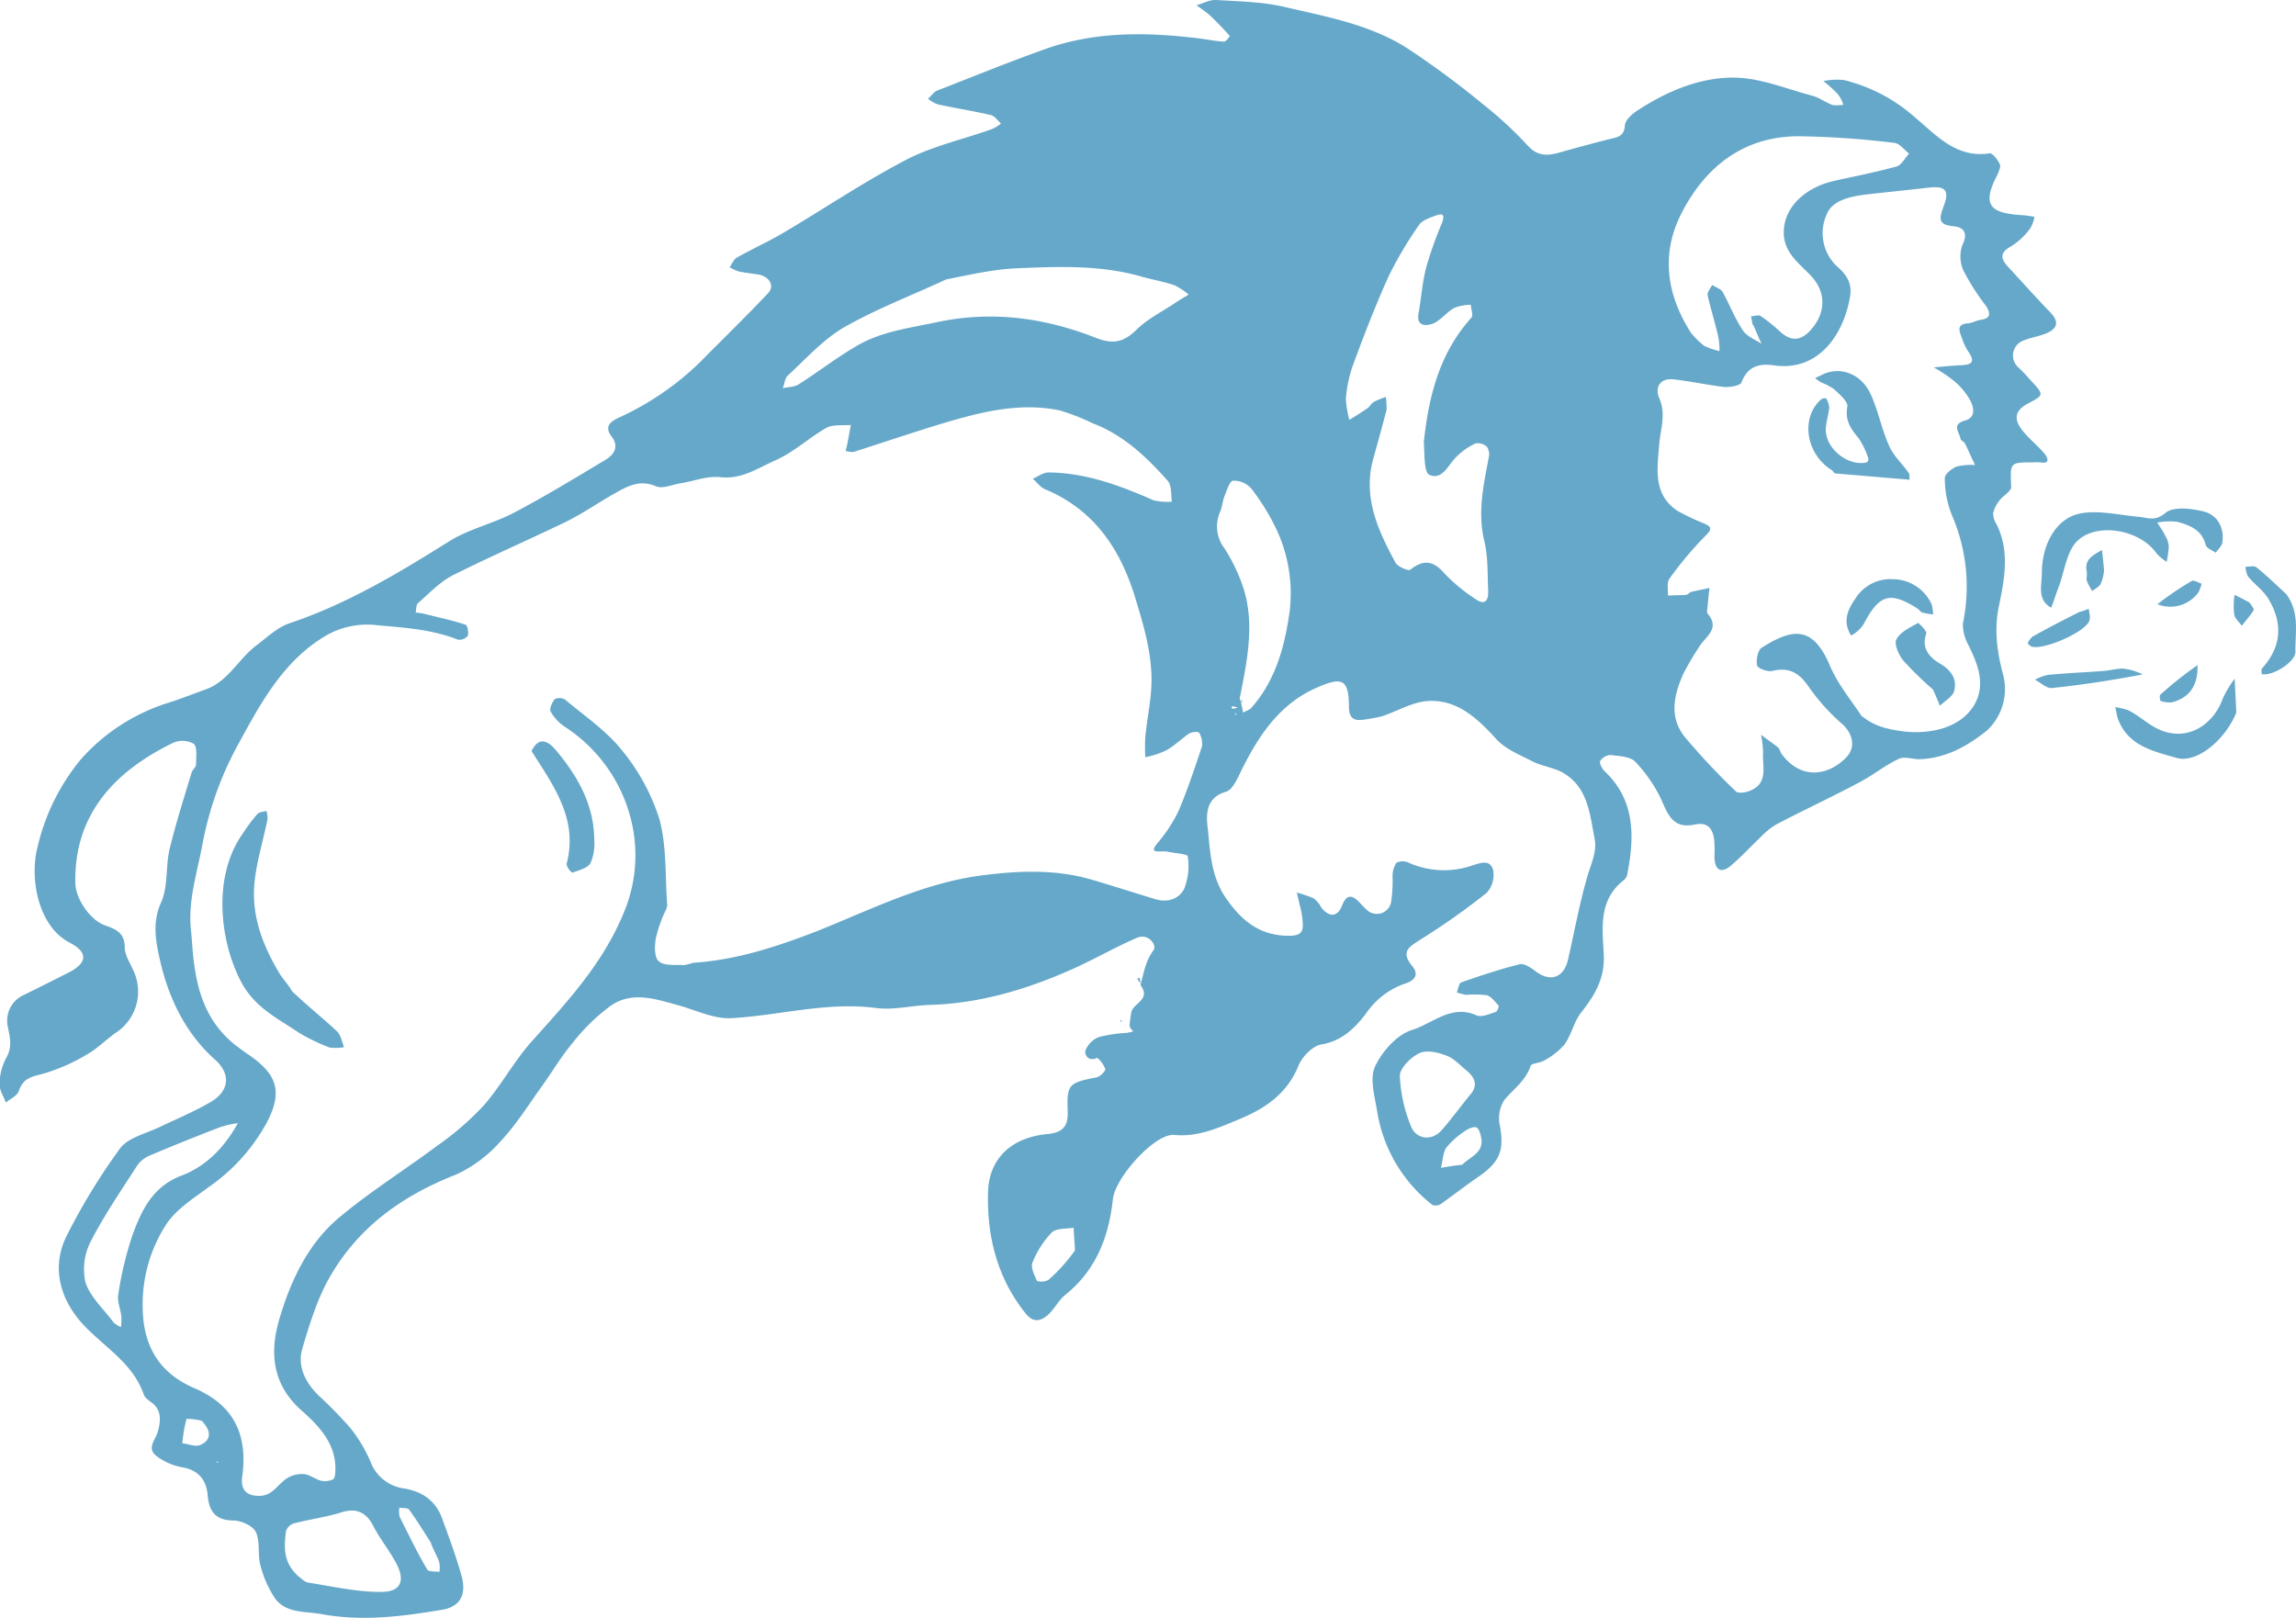 <svg xmlns="http://www.w3.org/2000/svg" viewBox="0 0 401.21 282.74"><defs><style>.cls-1{fill:#66a8c9;}</style></defs><g id="Layer_2" data-name="Layer 2"><g id="Layer_1-2" data-name="Layer 1"><g id="NDSU"><path class="cls-1" d="M199.28,172.17c.61-2.25.91-4.26,2.31-6.14.61-.91-1-3-2.92-2.13-3.65,1.58-7.17,3.59-10.88,5.29-8.09,3.65-16.47,6.2-25.47,6.44-3,.12-6.14.91-9.12.55-8.63-1.16-16.9,1.28-25.35,1.76-2.92.18-6-1.27-8.88-2.13-4.07-1.09-8.33-2.73-12.22-.06a34,34,0,0,0-6.68,6.51c-2,2.37-3.53,5-5.35,7.54-2.37,3.28-4.5,6.74-7.3,9.72a23.3,23.3,0,0,1-7.78,5.78c-9.18,3.59-16.78,9-21.76,17.45-2.31,3.89-3.71,8.39-5,12.76-1,3.16.43,6,2.68,8.27a74.81,74.81,0,0,1,5.71,5.84,25.83,25.83,0,0,1,3.47,5.83,7.29,7.29,0,0,0,5.83,4.68c3.35.55,5.66,2.25,6.75,5.41,1.22,3.35,2.49,6.75,3.41,10.16.72,3-.31,5-3.23,5.59-7.11,1.21-14.16,2.13-21.4.79-2.85-.49-6.07-.12-8-2.68a18.75,18.75,0,0,1-2.61-5.89c-.49-1.89,0-4.14-.79-5.78-.55-1.09-2.56-2-4-2-3.28-.06-4.19-1.83-4.43-4.56s-1.83-4.32-4.5-4.75a10.55,10.55,0,0,1-4.32-1.88c-1.94-1.4-.3-2.8.12-4.32.49-1.76.79-3.77-1.15-5.16-.49-.37-1.1-.79-1.28-1.28-1.82-5.41-6.69-8.21-10.33-12-4.26-4.43-6-10.27-3.1-15.92a109.36,109.36,0,0,1,9.3-15.2c1.46-1.89,4.56-2.56,6.93-3.71,2.92-1.4,6-2.68,8.81-4.32,3.29-1.88,3.65-4.86.92-7.35-5.23-4.62-8.15-10.76-9.67-17.27-.67-3-1.52-6.62.12-10.21,1.28-2.8.79-6.32,1.52-9.42,1.09-4.5,2.49-8.88,3.83-13.32.12-.48.79-1,.79-1.46,0-1.21.24-2.91-.36-3.58a4,4,0,0,0-3.53-.25c-10,4.81-17.51,12.34-17.2,24.69.12,2.73,2.61,6.32,5.1,7.23,1.89.67,3.53,1.28,3.53,3.89,0,1.4,1,2.8,1.58,4.2a8.58,8.58,0,0,1-3.22,10.76c-1.77,1.27-3.29,2.85-5.11,3.83a32.34,32.34,0,0,1-7.72,3.34c-1.95.49-3.28.79-4,2.86-.25.91-1.52,1.46-2.31,2.12-.37-1.09-1.16-2.18-1.1-3.28a10.07,10.07,0,0,1,1.22-4.62c1.09-1.94.55-3.65.18-5.59a4.92,4.92,0,0,1,2.92-5.35c2.49-1.22,5-2.49,7.54-3.77,3.46-1.7,3.77-3.59.36-5.35-5.47-2.86-7-11.19-5.59-16.66a37.4,37.4,0,0,1,7.54-15.32,33.93,33.93,0,0,1,15.56-10c2.07-.67,4.07-1.46,6.08-2.19,4.07-1.33,5.84-5.28,8.94-7.66,1.94-1.45,3.77-3.28,6-4,9.91-3.34,18.79-8.63,27.6-14.16,3.47-2.25,7.78-3.16,11.49-5.11,5.47-2.86,10.7-6.08,16-9.24,1.52-.91,2.49-2.31,1.1-4.13s0-2.68,1.33-3.29a50.15,50.15,0,0,0,14-9.54c4-4.07,8.08-8,12-12.16,1.22-1.21.31-2.92-1.58-3.28-1.15-.18-2.31-.31-3.52-.55a8.65,8.65,0,0,1-1.59-.73c.43-.61.73-1.4,1.28-1.7,2.68-1.52,5.53-2.8,8.21-4.38,7.17-4.25,14.1-8.93,21.46-12.76,4.62-2.37,9.91-3.53,14.83-5.29a6.39,6.39,0,0,0,1.64-1c-.54-.48-1.09-1.27-1.7-1.45-3.1-.73-6.26-1.22-9.36-1.89a5.49,5.49,0,0,1-1.7-1c.54-.43,1-1.16,1.58-1.4,6.26-2.43,12.52-5,18.84-7.24,8.82-3.16,17.88-3,27-1.88,1.46.18,2.92.49,4.32.55.3.06,1-.91,1-1-1-1.09-2-2.18-3.1-3.22C211,2.25,210,1.58,209.07.92c1.15-.31,2.31-1,3.46-.92,4.08.25,8.27.31,12.22,1.28,7.36,1.7,14.9,3.1,21.28,7.23a156.25,156.25,0,0,1,13.07,9.67,68.13,68.13,0,0,1,7.9,7.3c2.07,2.25,4.14,1.58,6.45.91,2.67-.73,5.28-1.46,8-2.13,1.34-.3,2.37-.49,2.49-2.37.06-.91,1.28-2,2.25-2.62,5.05-3.28,10.7-5.71,16.66-5.71,4.62,0,9.24,1.95,13.8,3.16,1.21.31,2.31,1.16,3.58,1.64a6.37,6.37,0,0,0,1.89-.06,6.19,6.19,0,0,0-1-1.88,22.28,22.28,0,0,0-2.5-2.25,11.83,11.83,0,0,1,3.59-.18,29.06,29.06,0,0,1,12.46,6.56c3.71,3.1,7.18,7.11,12.95,6.26.55-.12,1.46,1.1,1.83,1.89.24.42-.19,1.27-.43,1.88-3,5.66-.85,6.75,4.8,7.05.55.06,1.16.19,1.7.25a6.24,6.24,0,0,1-.73,2A11.92,11.92,0,0,1,351.5,43c-2.37,1.28-1.76,2.44-.36,3.9,2.37,2.55,4.68,5.16,7.11,7.66,1.64,1.7,1.28,2.85-.67,3.7-1.34.55-2.73.73-4.07,1.28a2.79,2.79,0,0,0-.67,4.8,26.59,26.59,0,0,1,1.88,2c2.5,2.67,2.5,2.67-.24,4.13-2.49,1.28-2.73,2.86-.79,5.11,1.16,1.34,2.49,2.43,3.59,3.71.24.3,1.34,1.88-.73,1.52a8.27,8.27,0,0,0-1.22,0c-4.19,0-4.07,0-3.89,4.25.06.79-1.46,1.58-2.06,2.43a5.5,5.5,0,0,0-1.1,2.25,3.79,3.79,0,0,0,.61,1.89c2.31,4.68,1.4,9.54.42,14.22-.91,4.32-.3,8.27.79,12.34a9.89,9.89,0,0,1-2.91,9.49c-3.41,2.73-7.12,4.8-11.61,5-1.28.06-2.74-.55-3.77-.06-2.5,1.16-4.68,3-7.18,4.26-4.68,2.49-9.54,4.74-14.28,7.23a13.12,13.12,0,0,0-2.86,2.37c-1.7,1.58-3.28,3.35-5.11,4.87-1.64,1.33-2.67.72-2.79-1.4,0-.79.06-1.64,0-2.43-.06-2.25-.85-4-3.47-3.41-3.59.73-4.56-1.46-5.71-4.13a25,25,0,0,0-4.62-6.81c-.92-1-2.8-1-4.32-1.22a2.27,2.27,0,0,0-1.82,1c-.25.3.24,1.33.67,1.76,5.35,5,5.35,11.31,4.07,17.87a1.8,1.8,0,0,1-.61,1.22c-4.5,3.46-3.77,8.45-3.53,13.07.19,4.07-1.52,7-3.89,10-1.33,1.64-1.76,4-3,5.71a12.8,12.8,0,0,1-3.59,2.8c-.73.42-2.13.42-2.31.91-.85,2.61-3,4-4.62,6a5.93,5.93,0,0,0-.73,4.5c.73,4.13.06,6.2-3.59,8.75-2.31,1.58-4.5,3.28-6.81,4.93a1.68,1.68,0,0,1-1.4.12,25.9,25.9,0,0,1-9.66-16.36c-.43-2.61-1.34-5.71-.37-7.84,1.22-2.61,3.83-5.59,6.45-6.38,3.58-1.1,6.87-4.56,11.31-2.55.85.36,2.24-.25,3.34-.61.24-.06.61-1,.49-1.1-.61-.67-1.28-1.58-2.07-1.82a18.48,18.48,0,0,0-3.65-.06,15.45,15.45,0,0,1-1.58-.43c.24-.61.37-1.64.79-1.76,3.34-1.16,6.75-2.31,10.21-3.16.79-.18,1.95.61,2.74,1.21,2.61,2,5,1.16,5.71-2.12,1.1-4.75,1.95-9.55,3.29-14.17.6-2.31,1.82-4.44,1.33-6.93-.85-4.31-1.15-8.87-5.47-11.43-1.58-.91-3.58-1.15-5.23-1.94-2.24-1.16-4.86-2.19-6.5-4-3.28-3.59-6.75-6.87-11.79-6.63-2.74.12-5.41,1.76-8.15,2.67a27.74,27.74,0,0,1-3.34.61c-1.83.25-2.44-.54-2.44-2.37-.06-4.62-1.09-5.23-5.53-3.28-6.62,2.86-10.27,8.45-13.31,14.59-.67,1.4-1.52,3.34-2.68,3.65-3.95,1.15-3.34,4.8-3.1,6.81.37,3.95.61,8.14,3.1,11.73,2.74,4,6,6.69,11.19,6.62,2.61,0,2.31-1.45,2.19-3a13.81,13.81,0,0,0-.43-2.24c-.18-.79-.36-1.52-.54-2.31a22.31,22.31,0,0,1,2.91,1,4.2,4.2,0,0,1,1.34,1.58c1.34,1.76,2.86,1.76,3.65-.3.73-1.89,1.64-2,3-.61a18.17,18.17,0,0,0,1.52,1.52,2.54,2.54,0,0,0,4.07-1.58,26.82,26.82,0,0,0,.24-4.5,4.18,4.18,0,0,1,.67-2.31,2.46,2.46,0,0,1,2.19,0,15.12,15.12,0,0,0,10.82.55c1.4-.43,3.35-1.34,3.89.72a4.57,4.57,0,0,1-1.15,4,123.63,123.63,0,0,1-11.31,8c-1.94,1.28-3.89,2.07-1.7,4.74,1.52,1.83,0,2.74-1.4,3.16a13.59,13.59,0,0,0-6.69,5.23c-1.94,2.49-4.13,4.74-7.78,5.35-1.52.24-3.4,2.19-4,3.77-2.07,5-6,7.54-10.64,9.42-3.53,1.46-6.93,3-11.06,2.62-3.35-.31-10.28,7.41-10.7,11.18-.73,6.63-2.92,12.4-8.27,16.72-1.28,1-2,2.68-3.28,3.71s-2.5,1.15-3.77-.49c-4.93-6.2-6.69-13.37-6.51-21,.12-6,4.08-9.67,10.34-10.27,2.67-.25,3.71-1.28,3.58-4.08-.18-4.62.25-4.92,5.05-5.83.61-.12,1.58-1.1,1.52-1.46a4.54,4.54,0,0,0-1.4-1.95c-1.58.73-2.25-.54-2.07-1.27a4.16,4.16,0,0,1,2.38-2.38,25.65,25.65,0,0,1,4.86-.72,8.56,8.56,0,0,0,1.09-.25c-.18-.3-.6-.61-.6-1a16,16,0,0,1,.3-2.37c.3-1.58,3.52-2.19,1.58-4.74m17.63-49.12a13.17,13.17,0,0,1,.3,1.52c.49-.31,1.1-.43,1.46-.85,4.26-4.81,5.84-10.76,6.69-16.9A26.33,26.33,0,0,0,223,92.41a39.87,39.87,0,0,0-4.32-7,4.09,4.09,0,0,0-3.22-1.4c-.61.06-1.09,1.76-1.52,2.79-.3.8-.36,1.71-.67,2.5a6.31,6.31,0,0,0,.67,6.5,29.84,29.84,0,0,1,3.53,7.6c1.76,6.26.36,12.52-.85,18.73a2.22,2.22,0,0,1,.3.91M41.52,182.93c.55.42,1.1.85,1.65,1.21,5.28,3.53,6.26,6.57,3.52,11.92A32.75,32.75,0,0,1,36.6,207.37c-2.61,1.94-5.53,3.76-7.36,6.32a25.66,25.66,0,0,0-4.31,14.53c0,6.44,2.43,11.55,9.06,14.4,7,3,9.36,8.27,8.32,15.57-.18,1.58.25,3.1,2.56,3.22,2.49.24,3.4-1.64,4.92-2.8a4.83,4.83,0,0,1,3.1-1c1.1,0,2.07.85,3.16,1.16a3.33,3.33,0,0,0,2.19-.25c.37-.36.37-1.34.37-2-.06-4.44-3-7.42-5.9-10-5.23-4.62-5.59-10.28-3.89-16,1.94-6.63,5-13.19,10.46-17.75s11.49-8.33,17.2-12.59a50.47,50.47,0,0,0,8-6.93c3-3.4,5.23-7.6,8.27-11.06,6.2-6.93,12.46-13.56,16.17-22.49a25.8,25.8,0,0,0,1.28-16.72A27.1,27.1,0,0,0,98.67,127a7.61,7.61,0,0,1-2.43-2.62c-.31-.48.24-1.58.67-2.18a1.9,1.9,0,0,1,1.82.06c3.4,2.85,7.17,5.41,9.91,8.81a36.23,36.23,0,0,1,6.56,12c1.34,4.8,1,10.09,1.4,15.2a4.24,4.24,0,0,1-.36,1,22.78,22.78,0,0,0-1.64,4.74c-.25,1.34-.25,3.41.54,4,1,.85,2.92.55,4.38.67a16.45,16.45,0,0,0,1.64-.42c7.54-.49,14.53-2.8,21.46-5.47,9.61-3.83,18.85-8.58,29.36-9.85,6.33-.79,12.47-1,18.55.73,3.76,1.09,7.53,2.31,11.3,3.46,2.19.67,4.2,0,5.11-1.82a11.08,11.08,0,0,0,.61-5.66c-.06-.42-2.43-.54-3.77-.85h-.61c-1.15,0-2.31.19-.85-1.52a26.6,26.6,0,0,0,3.59-5.47c1.58-3.71,2.85-7.54,4.13-11.37a3.81,3.81,0,0,0-.49-2.37c-.12-.24-1.27-.18-1.76.13-1.34.91-2.55,2.12-3.95,2.91a15,15,0,0,1-3.71,1.22,33.47,33.47,0,0,1,0-3.47c.3-3.34,1.09-6.62,1.09-10,0-5.16-1.51-10-3-14.89-2.68-8.45-7.3-15-15.63-18.48-.85-.37-1.4-1.22-2.13-1.82.92-.37,1.83-1.1,2.74-1.1,6.5.06,12.46,2.25,18.36,4.86a10.81,10.81,0,0,0,3.22.25c-.18-1.22,0-2.8-.73-3.65C200.37,79.88,196.36,76.05,191,74a40.5,40.5,0,0,0-5.71-2.25c-7.18-1.52-14.05.3-20.79,2.31-5.17,1.58-10.22,3.28-15.32,4.92a3.88,3.88,0,0,1-1.4-.18c.06-.36.18-.73.24-1,.24-1.22.43-2.37.67-3.53-1.4.12-3.1-.12-4.26.49-3.1,1.76-5.83,4.37-9.11,5.77-3,1.34-5.78,3.29-9.49,2.86-2.31-.24-4.68.73-7,1.09-1.46.25-3.1,1-4.25.49-2.86-1.22-5.05.06-7.3,1.34-2.8,1.58-5.41,3.4-8.33,4.86-6.56,3.16-13.25,6.08-19.82,9.36-2.25,1.16-4.13,3.16-6.08,4.87-.36.3-.3,1.09-.42,1.64a13.33,13.33,0,0,1,1.52.24c2.37.61,4.8,1.1,7.17,1.89.37.06.61,1.39.43,1.94a1.88,1.88,0,0,1-1.77.67c-4.43-1.76-9.11-2.07-13.86-2.49a14.52,14.52,0,0,0-9,1.7c-7.66,4.44-11.68,12.1-15.69,19.45a58.48,58.48,0,0,0-6.08,17.27c-.91,4.86-2.49,9.6-2,14.65.24,2.25.3,4.5.67,6.75.79,5.35,2.67,10.21,7.53,13.86m283.9-57.76c2.13,1.77,4.5,2.25,7.18,2.62,4.8.55,9.91-.67,12.28-4.5,2.19-3.59.73-7.23-1-10.7a7.45,7.45,0,0,1-.91-3.65,31.46,31.46,0,0,0-1.94-19,17.45,17.45,0,0,1-1.22-6.45c0-.67,1.22-1.64,2.07-2a11,11,0,0,1,3.22-.25c-.61-1.27-1.16-2.55-1.76-3.77-.19-.36-.79-.54-.79-.85-.19-1.15-1.64-2.49.79-3.16,1.94-.55,1.58-2.31.85-3.65a12.61,12.61,0,0,0-2.56-3.1,25.92,25.92,0,0,0-3.76-2.55c1.58-.12,3.16-.3,4.74-.37s2.67-.36,1.4-2.24A9.72,9.72,0,0,1,342.81,59c-.43-1.09-1-2.37,1.09-2.49.73-.06,1.4-.49,2.19-.61,1.7-.24,1.83-1,1-2.37a40.62,40.62,0,0,1-4-6.26,6,6,0,0,1-.18-4.44c1-2,.31-3.1-1.46-3.28-2.73-.24-2.67-1.22-1.82-3.47,1.09-2.85.3-3.64-2.68-3.28-3.7.43-7.41.79-11.12,1.22-2.62.36-5.66,1-6.63,3.46a7.94,7.94,0,0,0,2.13,9.36c1.58,1.46,2.31,2.92,1.95,5-1.1,6.63-5.54,13.19-13.38,12-2.61-.36-4.56.25-5.59,3-.18.55-2,.86-3,.79-3-.36-5.9-1-8.88-1.33-2.37-.25-3.28,1.4-2.49,3.28,1.22,2.8.24,5.29,0,8-.3,4.14-1.21,8.76,3.16,11.68a39.8,39.8,0,0,0,4.56,2.18c1.46.61,1.58,1,.31,2.25a62.71,62.71,0,0,0-6.27,7.48c-.48.67-.18,2-.24,2.92,1-.06,2.13-.06,3.16-.12.37-.06.61-.49,1-.55,1-.24,2.07-.43,3.11-.67-.13,1-.25,2-.31,3-.06.55-.24,1.22,0,1.52,2.19,2.61-.36,3.95-1.46,5.71a51.78,51.78,0,0,0-2.73,4.62c-1.71,3.71-2.62,7.66.12,11.13a121.58,121.58,0,0,0,9,9.6c.42.37,1.7.19,2.43-.12,3.34-1.33,2.12-4.37,2.31-6.81a18.15,18.15,0,0,0-.37-3c1,.79,2,1.45,3,2.24.31.31.37.86.67,1.22,3.34,4.44,8.09,3.77,11.25.49,1.64-1.71,1.15-4-.55-5.66a36,36,0,0,1-6-6.62c-1.7-2.5-3.46-3.53-6.44-2.8-.79.18-2.56-.49-2.62-1-.18-1,.13-2.68.85-3.1,5.42-3.41,8.88-3.83,11.86,3.1,1.28,3.1,3.53,5.83,5.65,9m-76.59-48c.85-8,2.73-15.56,8.32-21.76.37-.43-.06-1.46-.12-2.25a8.71,8.71,0,0,0-2.86.54c-1.33.73-2.31,2.13-3.7,2.74-1,.36-3,.73-2.56-1.76.49-2.74.67-5.6,1.4-8.27a70,70,0,0,1,2.74-7.66c.61-1.76-.37-1.46-1.34-1.1s-2.19.79-2.68,1.52a67.22,67.22,0,0,0-5.34,9c-2.31,5.11-4.32,10.34-6.27,15.62a23.06,23.06,0,0,0-1.21,5.84,18.56,18.56,0,0,0,.61,3.65c1.09-.67,2.18-1.34,3.22-2.07.36-.3.67-.85,1.09-1.09a15.14,15.14,0,0,1,2.07-.85,14.91,14.91,0,0,1,.12,2.25c-.73,2.85-1.52,5.65-2.31,8.51-1.88,6.74.79,12.52,3.89,18.23.37.67,2.19,1.46,2.55,1.22,2.44-1.95,4.14-1.52,6.08.73a30.36,30.36,0,0,0,5.23,4.32c1.83,1.33,2.43.24,2.31-1.52-.12-2.86,0-5.78-.67-8.58-1.21-5-.12-9.78.79-14.65a2.25,2.25,0,0,0-.36-1.82,2.31,2.31,0,0,0-2-.55,11.47,11.47,0,0,0-3.16,2.19C253.14,81,252.17,84,249.8,83c-1-.43-.85-3.59-1-5.84m46.8-18.85a14.66,14.66,0,0,0,2.19,2.13,12.26,12.26,0,0,0,2.68.91,12.81,12.81,0,0,0-.24-2.61c-.55-2.37-1.28-4.74-1.83-7.11-.12-.55.49-1.22.79-1.83.61.43,1.52.67,1.83,1.22,1.21,2.19,2.12,4.62,3.52,6.69.67,1.09,2.19,1.64,3.28,2.37-.48-1-.91-2.07-1.39-3.16a1.08,1.08,0,0,1-.19-.25c-.06-.42-.18-.91-.24-1.4.55,0,1.28-.3,1.64-.06a29.64,29.64,0,0,1,3.41,2.74c1.76,1.58,3.34,1.76,5.1,0,3-3.1,3.1-7,.06-10-1.94-2-4.31-3.77-4.5-6.93-.24-4.44,3.41-8.21,8.88-9.43,3.59-.79,7.23-1.51,10.82-2.49.85-.24,1.46-1.46,2.19-2.25-.85-.67-1.64-1.76-2.55-1.88a156.36,156.36,0,0,0-16.84-1.16c-9.49.06-16.11,5.23-20.31,13.32-3.64,7-2.85,14.22,1.7,21.21M165.24,48.88c-5.9,2.74-12.1,5.11-17.76,8.33-3.64,2.13-6.62,5.47-9.78,8.39-.55.48-.61,1.46-.91,2.25,1-.25,2.06-.18,2.85-.73,3.53-2.25,6.87-4.87,10.52-6.93,4.07-2.25,8.69-2.86,13.31-3.83,9.73-2.13,19-.85,28,2.67,2.92,1.16,4.8.85,7.05-1.33,2-2,4.68-3.29,7-4.87.73-.48,1.46-.91,2.19-1.34a11.53,11.53,0,0,0-2.49-1.64c-2-.67-4-1-6-1.58-6.93-1.94-14-1.7-21.1-1.4-4.25.13-8.45,1.1-12.94,2M41.52,196.3a16.49,16.49,0,0,0-3,.67q-6.19,2.37-12.21,4.92A5.11,5.11,0,0,0,24,203.66c-2.8,4.37-5.78,8.69-8.15,13.31a10.6,10.6,0,0,0-.91,7.17c.85,2.56,3.22,4.69,4.92,7a4.84,4.84,0,0,0,1.28.79,10,10,0,0,0,.06-1.89c-.12-1.21-.73-2.55-.55-3.71a61.63,61.63,0,0,1,2.49-10.45c1.58-4.32,3.53-8.51,8.52-10.4,4.37-1.64,7.59-5,9.9-9.18m10.34,79c.67.43,1.21,1.16,1.94,1.28,4.2.67,8.45,1.64,12.71,1.64,3.53,0,4.32-1.95,2.67-5.05-1.21-2.25-2.85-4.25-4-6.5s-2.85-3.22-5.53-2.37-5.53,1.21-8.33,1.94a2.13,2.13,0,0,0-1.4,1.4c-.3,2.62-.54,5.29,2,7.66m204.87-83.89c1.46-1.58,1-3-.49-4.26-1.15-.91-2.19-2.13-3.46-2.61-1.52-.61-3.53-1.1-4.81-.49-1.52.67-3.46,2.62-3.46,4a26.2,26.2,0,0,0,1.94,8.76c.92,2.37,3.65,2.61,5.29.79s3.16-3.95,5-6.2m-69,27.05c-.06-1.28-.18-2.61-.24-3.89-1.28.24-3,.06-3.83.85a16.67,16.67,0,0,0-3.35,5.23c-.36.79.31,2.19.79,3.22a2.56,2.56,0,0,0,2-.18,28.53,28.53,0,0,0,4.68-5.23M75.26,269.56c-1.21-1.89-2.43-3.89-3.77-5.72-.24-.36-1.09-.24-1.7-.36a3.76,3.76,0,0,0,.06,1.64c1.52,3,3,6.14,4.81,9.18.24.42,1.39.3,2.12.42a4.44,4.44,0,0,0-.06-1.82c-.36-1-.91-1.82-1.46-3.34m180.25-66c1.34-1.4,3.71-2,3.35-4.56-.13-.73-.37-1.71-.86-1.95s-1.45.24-2,.61a14.93,14.93,0,0,0-3.28,2.92c-.61,1-.61,2.31-.92,3.52,1-.18,2.07-.36,3.71-.54M35.75,248.89c-.18-.19-.37-.55-.61-.61a10.86,10.86,0,0,0-2.55-.31,25.32,25.32,0,0,0-.73,4.26c1,.12,2.31.67,3.16.3,1.09-.48,2.31-1.58.73-3.64M216.3,123.65c-.3-.06-.61-.18-1-.24a2.15,2.15,0,0,0-.06.43,1.85,1.85,0,0,0,1-.19M38.18,255.57a1.26,1.26,0,0,1-.36-.24c.06.18.06.37.36.24M216,124.57a1.12,1.12,0,0,1-.25.36c.19,0,.37,0,.25-.36"/><path class="cls-1" d="M358.43,106.21c-2.49-1.4-1.64-3.83-1.64-5.9,0-5.23,2.49-9.73,6.75-10.58,3.28-.61,6.87.31,10.33.61,1.58.18,2.8.79,4.56-.73,1.4-1.15,4.68-.73,6.81-.18,2.31.67,3.47,2.86,3.1,5.41-.12.61-.73,1.15-1.15,1.76-.61-.42-1.64-.79-1.77-1.4-.66-2.61-2.79-3.4-4.92-4a11.7,11.7,0,0,0-3.53.12c.49.79,1,1.52,1.4,2.31a4.25,4.25,0,0,1,.61,1.89,21.83,21.83,0,0,1-.36,2.67,8.21,8.21,0,0,1-1.77-1.46c-2.91-4.25-10.76-5.59-14.1-1.94-1.64,1.88-2,5-2.92,7.54-.48,1.21-.85,2.49-1.4,3.89"/><path class="cls-1" d="M390.77,124.57c-1.94,4.74-6.87,8.87-10.39,7.9-4.2-1.22-8.63-2.13-10.34-7-.18-.61-.24-1.22-.42-1.89a13.22,13.22,0,0,1,2.13.49c2.25,1,3.89,3,6.62,3.83,4.81,1.4,8.64-1.89,10-5.71a19.2,19.2,0,0,1,2.13-3.59c.06,1.7.18,3.4.24,5.1a3.89,3.89,0,0,1,0,.92"/><path class="cls-1" d="M399.47,103.78c2.43,3.22,1.58,6.74,1.64,10.15,0,1.76-3.95,4.25-5.84,3.89-.06,0-.18-.85,0-1,3.53-3.9,3.65-8.09,1-12.35-.92-1.39-2.38-2.43-3.47-3.76a4.44,4.44,0,0,1-.42-1.65c.6,0,1.45-.24,1.88.06,1.76,1.4,3.4,3,5.23,4.69"/><path class="cls-1" d="M374.36,117.88c-5.29,1-10.52,1.82-15.87,2.37-.91.06-1.94-1-2.91-1.46a9,9,0,0,1,2.31-.85c3.22-.3,6.38-.43,9.54-.67,1.16-.06,2.31-.42,3.47-.42a9.33,9.33,0,0,1,3.46,1"/><path class="cls-1" d="M363.42,106.94a10.31,10.31,0,0,0,1.58-.55c.06.73.36,1.58.06,2.19-.91,2-7.84,5-10,4.44a1.56,1.56,0,0,1-.73-.61,3.43,3.43,0,0,1,.85-1.16c2.62-1.46,5.29-2.85,8.21-4.31"/><path class="cls-1" d="M384,116.24c.12,3.52-1.4,5.71-4.44,6.5a4.75,4.75,0,0,1-2-.24c-.12-.06-.24-1-.06-1.09a66.83,66.83,0,0,1,6.51-5.17"/><path class="cls-1" d="M377,105.6a52.46,52.46,0,0,1,6-4.07c.37-.19,1.16.3,1.71.48a6.87,6.87,0,0,1-.55,1.52A6.07,6.07,0,0,1,377,105.6"/><path class="cls-1" d="M367.67,99.64a7.41,7.41,0,0,1-.6,2.43c-.31.55-1,.85-1.46,1.22a9.31,9.31,0,0,1-.92-1.7c-.18-.55.07-1.22-.06-1.77-.42-2.18,1.28-2.85,2.68-3.7.12,1.09.24,2.12.36,3.52"/><path class="cls-1" d="M393.08,105.3c.37.54.86,1.15.73,1.33-.6,1-1.39,1.83-2.06,2.74-.49-.67-1.22-1.28-1.34-2a13,13,0,0,1,.06-3.4c.79.36,1.64.79,2.61,1.34"/><path class="cls-1" d="M199.28,171.86a3.28,3.28,0,0,1-.55-.85,1.58,1.58,0,0,0,.43-.12c.06.3.06.55.12,1"/><path class="cls-1" d="M195.81,178.25c.19,0,.19.18.19.36-.12-.06-.25-.12-.19-.36"/><path class="cls-1" d="M51,173.2c2.67,2.55,5.35,4.68,7.84,7,.73.67.91,1.89,1.28,2.8a7.41,7.41,0,0,1-2.56.06,33.48,33.48,0,0,1-5.29-2.55c-3.77-2.56-7.84-4.44-10.21-9.06-3.77-7.3-4.86-18.48.37-25.78a27.91,27.91,0,0,1,2.55-3.4c.3-.37,1-.37,1.58-.55a4.75,4.75,0,0,1,.18,1.52c-.79,3.83-2,7.66-2.31,11.49-.42,5.59,1.58,10.7,4.44,15.44.61,1,1.46,1.82,2.13,3"/><path class="cls-1" d="M92.89,131.25c1.58-3.28,3.65-.85,4.32-.06,3.77,4.5,6.63,9.55,6.63,15.69a8.32,8.32,0,0,1-.67,4c-.55.85-2,1.21-3.16,1.64A2.44,2.44,0,0,1,99,151c2.07-7.78-2.18-13.56-6.14-19.76"/><path class="cls-1" d="M320.13,82.19c-4.62-2.85-5.53-9.24-1.88-12.4a1.21,1.21,0,0,1,.85-.18,4.21,4.21,0,0,1,.55,1.58c-.12,1.28-.55,2.55-.61,3.83-.06,3.41,3.95,6.57,7.17,5.78a.66.66,0,0,0,.25-.73,13.6,13.6,0,0,0-1.71-3.53c-1.39-1.64-2.37-3.1-1.94-5.47.18-.85-1.4-2.19-2.37-3.1a13.24,13.24,0,0,0-2.25-1.16,7.94,7.94,0,0,1-1-.73c.3-.18.66-.3,1-.48,3.1-1.7,7-.43,8.69,3.28,1.34,2.86,1.89,6.08,3.22,9,.73,1.76,2.31,3.16,3.41,4.74.24.3.12.85.18,1.22l-13-1.1c-.12,0-.24-.24-.55-.55"/><path class="cls-1" d="M337.76,120.49a60.31,60.31,0,0,1-5.22-5.1c-.79-1-1.58-2.86-1.16-3.65.67-1.28,2.37-2.07,3.77-2.86.12-.06,1.58,1.4,1.46,1.83-.91,2.61.55,4.19,2.43,5.29s3,2.67,2.43,4.8c-.3,1-1.64,1.7-2.49,2.55-.37-.91-.73-1.82-1.22-2.86"/><path class="cls-1" d="M323.48,111.07c-1.58-2.43-.55-4.56.61-6.26a7.25,7.25,0,0,1,6.62-3.59,7.48,7.48,0,0,1,6.87,4.5,13.76,13.76,0,0,1,.24,1.64,9.58,9.58,0,0,1-1.88-.3c-.3-.06-.55-.49-.91-.73-4.74-3-6.63-2.49-9.36,2.73a5.84,5.84,0,0,1-2.19,2"/><path class="cls-1" d="M217.09,122.74c-.18,0-.18-.3-.18-.42a.37.37,0,0,1,.18.42"/></g></g></g></svg>